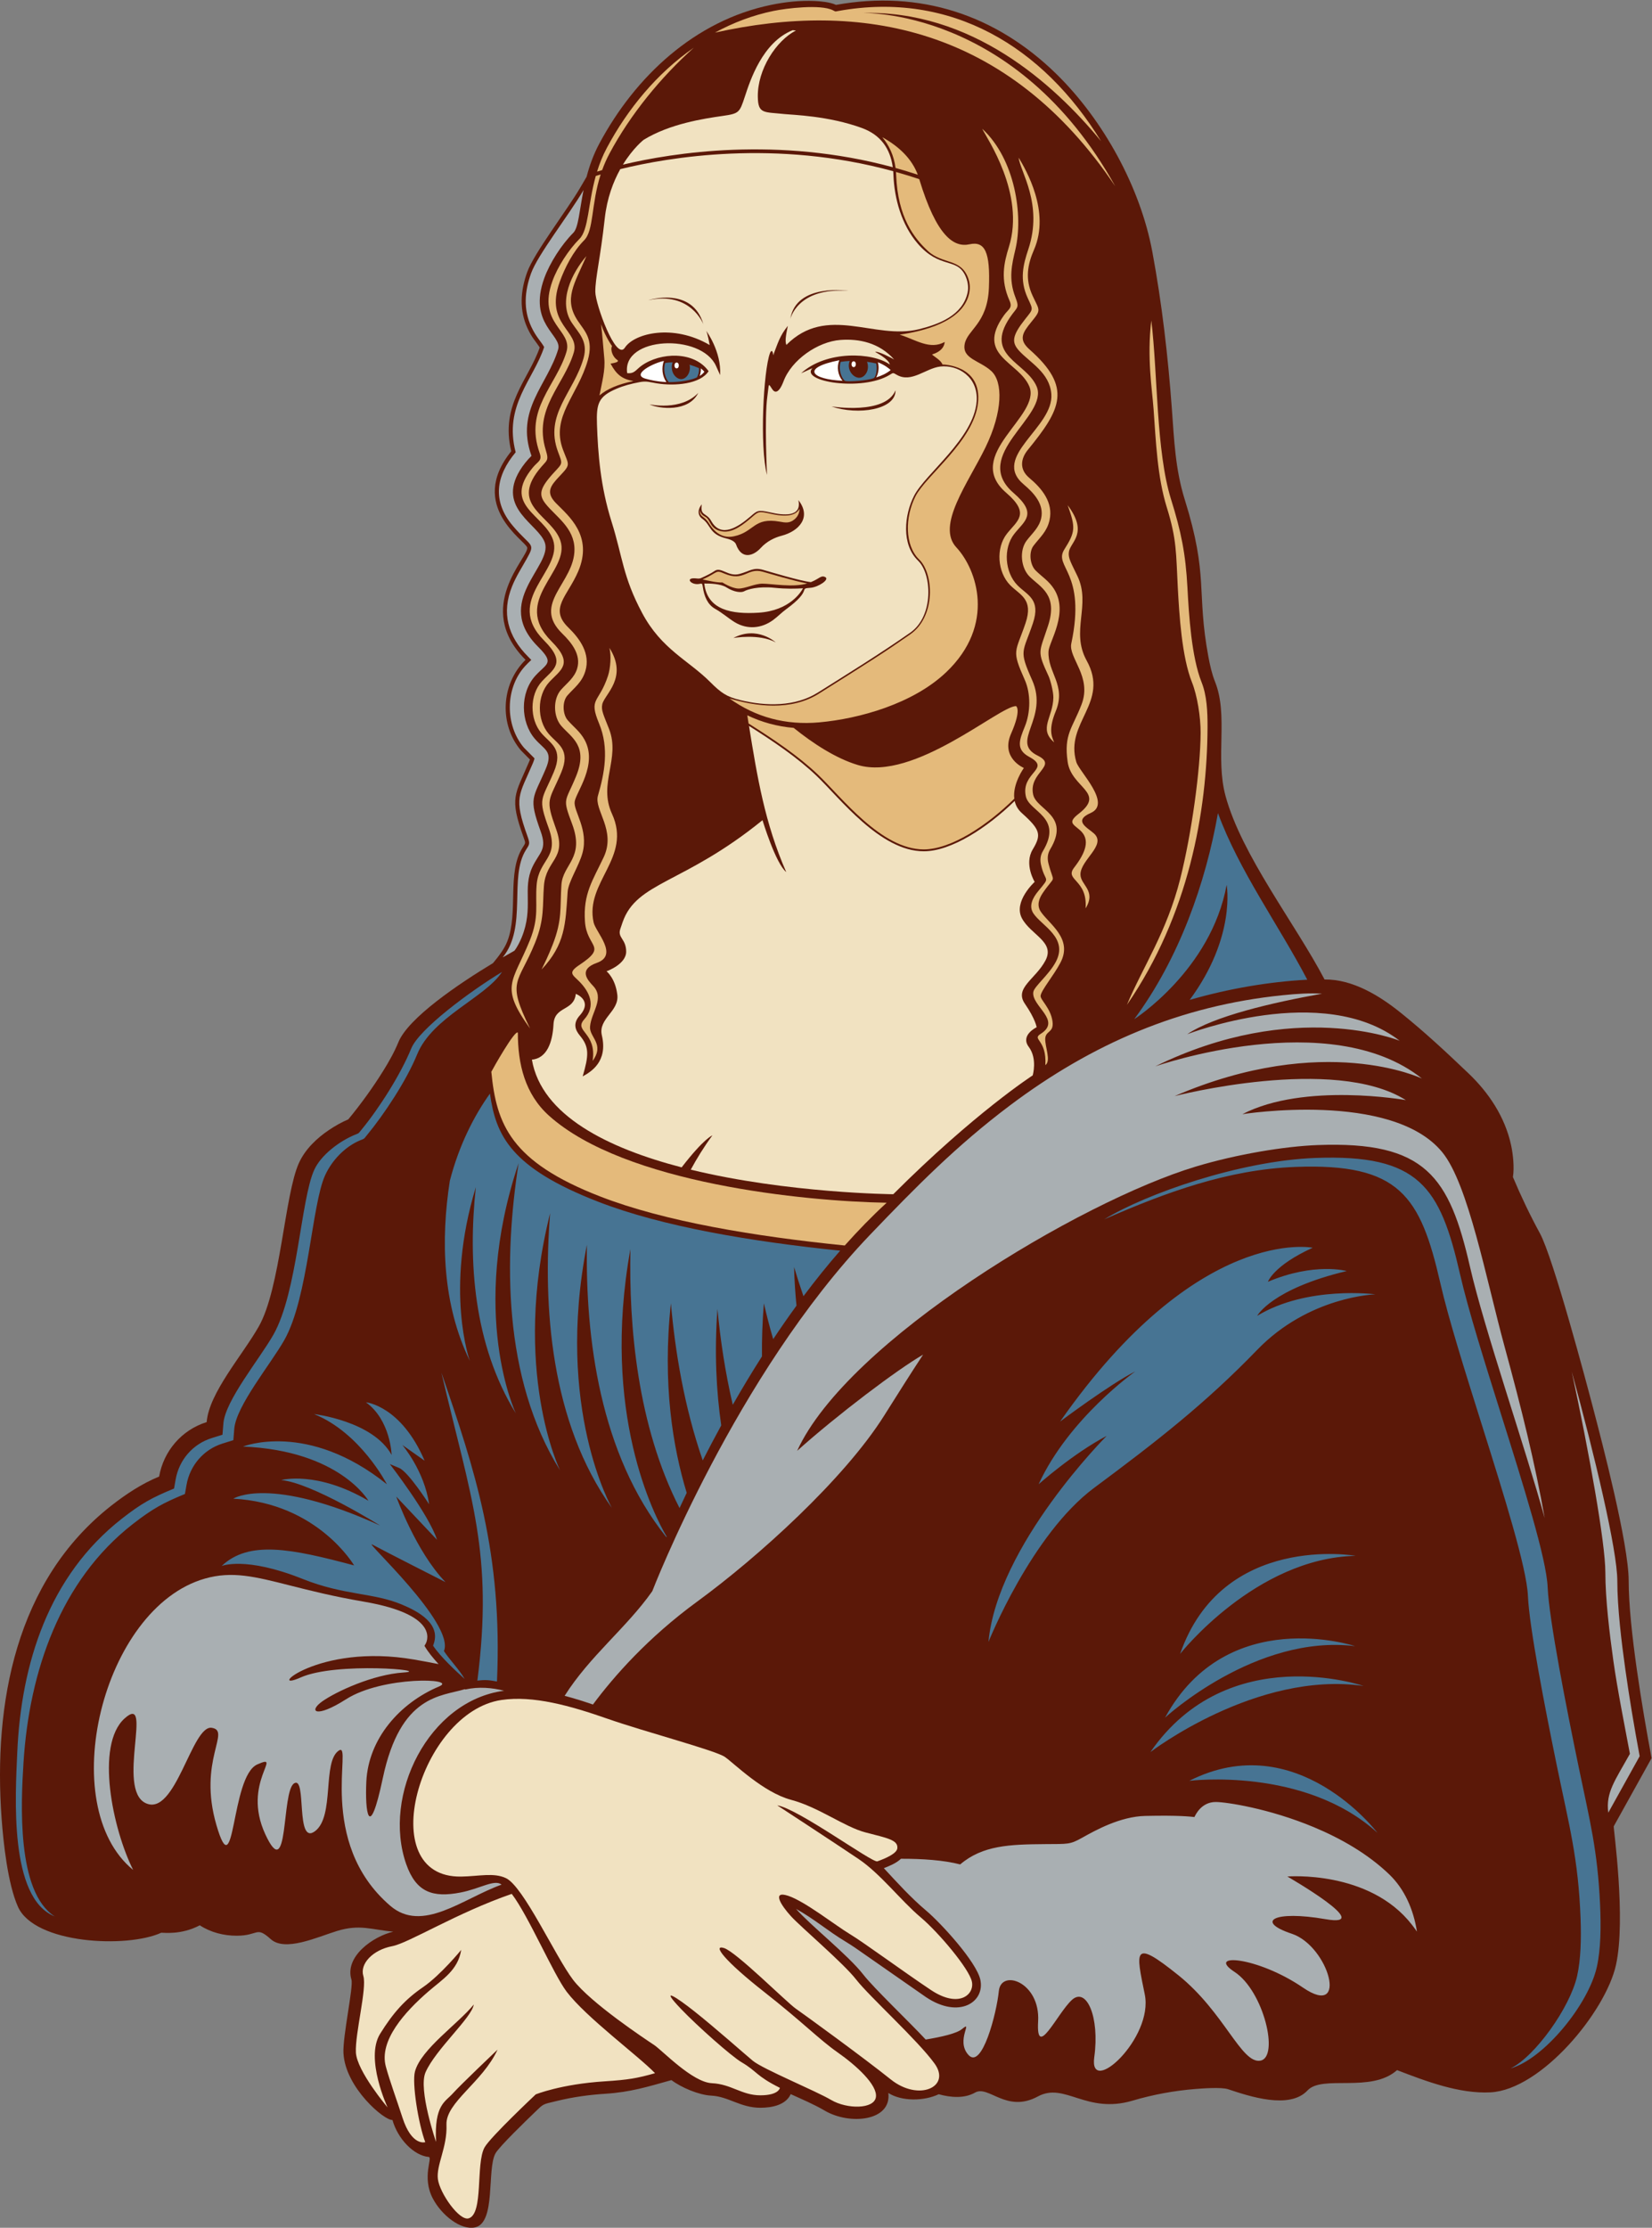 <?xml version="1.0" encoding="UTF-8" standalone="no"?>
<svg
   xmlns:dc="http://purl.org/dc/elements/1.1/"
   xmlns:cc="http://creativecommons.org/ns#"
   xmlns:rdf="http://www.w3.org/1999/02/22-rdf-syntax-ns#"
   xmlns:svg="http://www.w3.org/2000/svg"
   xmlns="http://www.w3.org/2000/svg"
   viewBox="0 0 586.093 790.213"
   height="790.213"
   width="586.093"
   xml:space="preserve"
   id="svg2"
   version="1.1"><rect x="0" y="0" width="586.093" height="790.213" fill="#808080" stroke="none"/><defs
     id="defs6" /><g
     transform="matrix(1.333,0,0,-1.333,0,790.213)"
     id="g10"><g
       transform="scale(0.1)"
       id="g12"><path
         id="path14"
         style="fill:#5b1808;fill-opacity:1;fill-rule:evenodd;stroke:none"
         d="m 2498.43,355.379 c -39.31,-18.613 -98.44,-19.356 -134.08,3.312 8.86,-75.664 -103.64,-85.578 -168.99,-47.128 -28.89,16.98 -60.4,30.156 -90.82,44.101 -13.24,-29.055 -49.9,-36.281 -80.89,-36.281 -52.94,0 -85.02,30.117 -130.55,32.285 -32.85,1.562 -79.89,21.523 -106.06,41.309 -63.33,-17.704 -109.18,-32.09 -175.5,-36.317 -43.18,-2.754 -86.51,-8.664 -128.57,-18.984 -40.59,-9.961 -34.31,-5.774 -61.5,-32.121 -18.38,-17.813 -92.82,-89.297 -102.92,-107.801 -23.12,-42.395 1.95,-184.152 -54,-196.641 -37.48,-8.371 -89.18,31.844 -112.8,77.227 -29.73,57.137 0.52,109.062 -10.73,110.125 -40.01,3.781 -82.55,48.371 -96.55,98.515 -19.99,-3.015 -125.732,85.352 -130.361,177.969 -2.214,44.395 26.95,176.817 21.266,195.293 -18.93,61.543 57.668,115.274 111.325,127.707 -57.458,5.125 -88.813,20.614 -149.903,1.805 -52.664,-16.211 -137.832,-56.004 -176.02,-21.836 -40.312,36.066 -31.148,9.27 -91.105,9.27 -34.344,0 -68.809,8.769 -97.988,27.714 C 482.055,778.691 435.891,785.508 429.172,785.145 338.535,743.477 91.949,754.871 47.754,854.316 20.73,915.117 9.043,1023.54 4.277,1089.2 -17.949,1395.53 41.656,1722.7 297.117,1922.33 c 38.68,30.23 80.692,57.92 126.414,76.72 11.864,67.7 59.727,124.04 126.524,144.88 6.238,77.89 95.265,177.79 138.758,254.53 57.789,101.99 68.625,350.95 106.789,434.92 16.726,36.8 47.683,66.28 80.89,88.42 14.988,9.99 33.383,20.58 50.449,27.67 33.043,39.91 65.571,84.96 92.759,128.69 15.09,24.25 29.83,50.21 40.62,76.67 26.2,64.34 159.48,154.76 251.72,210.35 15.39,18.5 30.2,37.61 38.18,58.04 30.01,76.86 -1.51,182.91 40.58,249.3 8.34,13.15 8.42,11.34 2.87,26.77 -38.97,108.2 -22.8,113.44 14.63,202.18 0.63,1.51 1.47,3.5 2.18,5.49 l -24.36,24.68 c -56.75,67.21 -54.28,174.77 12.56,240.65 -139.96,139.96 9.64,274.06 4.45,298.75 -3.68,17.56 -160.12,110.35 -42.48,256.21 -29.84,124.07 45.78,189.54 75.79,276.06 -12.46,19.48 -19.59,23.94 -31.91,50.09 -23.19,49.2 -19.4,100.87 -1.28,150.96 18.24,50.46 106.63,165.6 140.52,223.5 l 17.41,29.74 c 7.48,28.44 17.93,58.45 33.59,87.78 95.68,179.17 254.61,327.79 457.31,369.7 37.57,7.77 77.59,12.1 115.99,10.38 14.06,-0.63 41.6,-2.8 56.92,-10.41 223.39,40.28 425.64,-26.07 587.16,-184.44 124.12,-121.68 222.86,-300.9 254.75,-472.37 25.6,-137.59 41.78,-278.23 51.99,-417.81 6.07,-83.1 9.16,-161.17 34.24,-241.41 64.4,-206.11 30.65,-244.46 62.96,-418.38 4.11,-22.12 9.41,-45.89 17.78,-66.81 35.94,-89.86 0.04,-201.38 27.93,-303.98 42.88,-157.69 186.09,-340.35 263.5,-488.12 74.72,0.74 146,-42.98 202.27,-88.23 64.75,-52.05 120.36,-104 180.58,-161.35 54.67,-52.06 97.42,-116.61 113.56,-191.08 5.22,-24.12 9.04,-59.3 4.95,-85.11 21.13,-50.37 45.65,-101.73 71.73,-149.53 35.64,-65.36 124.25,-398.73 141.62,-465.01 23.54,-89.9 94.7,-361.29 94.7,-460.01 0,-125.45 38.02,-349.11 60.13,-467.09 l 0.86,-4.61 -100.78,-181.41 c -0.97,-5.11 33.19,-246.542 5.94,-369.14 -27.68,-124.59 -198.8,-331.652 -333.9,-338.762 -82.26,-4.324 -170.95,29.133 -248.71,59.153 -69.62,-61.895 -198.63,-11.563 -238.3,-54.063 -48.06,-51.496 -155.05,-15.539 -211.43,3.25 -17.74,5.918 -68.24,2.102 -86.66,0.637 -56.12,-4.465 -113.16,-14.902 -167.1,-30.937 -123.84,-36.829 -180.83,49.832 -252.38,11.082 -83.97,-45.489 -131.02,30.988 -167.42,10.195 -28.7,-16.395 -65.56,-12.91 -96.53,-4.336 v 0" /><path
         id="path16"
         style="fill:#a9afb2;fill-opacity:1;fill-rule:evenodd;stroke:none"
         d="m 1399.92,3666.74 c 9.39,14.81 11.27,15.77 3.91,36.21 -37.6,104.4 -22.31,107.45 14.42,194.32 1.12,2.65 3.65,8.98 4.3,12.86 l -28.19,28.48 c -50.74,60.04 -50.26,158.55 3.12,216.91 5.29,5.78 10.82,11.14 16.51,16.47 -3.15,3.43 -6.47,6.72 -8.44,8.69 -53.97,53.97 -71.37,116.67 -42.37,187.84 10.46,25.68 24.83,47.96 38.31,71.94 24.93,44.33 12.57,30.15 -36.51,88.3 -55.6,65.9 -45.27,132.97 7.48,195.83 -32.75,124.88 48,193.95 75.8,280.01 -8.58,15.25 -21.22,26.36 -33.96,53.41 -21.92,46.51 -18.05,95.25 -0.9,142.67 18.19,50.3 99.41,152.91 139.7,221.73 -11.13,-55.49 -13.53,-100.12 -27.18,-113.78 -31.01,-31.01 -62.54,-79.82 -77.31,-120.67 -44.25,-122.41 48.29,-151.35 36.96,-189.44 -28.21,-94.82 -114.88,-160.85 -70.99,-283.44 -11.74,-11.5 -23.14,-25.95 -31.01,-38.91 -61.58,-101.52 49.84,-142.85 66.57,-192.22 21.07,-62.12 -138.87,-156.06 -18.11,-276.79 44.56,-44.55 23.23,-43.95 -6.92,-76.91 -41.91,-45.82 -39.5,-123.28 -2.15,-167.46 25.42,-30.09 49.88,-32.57 29.77,-80.11 -34.02,-80.41 -46.78,-75.09 -13.67,-167.05 17.9,-49.71 -3.57,-55.08 -22.2,-94.87 -27.09,-57.85 4.06,-107.06 -28.23,-186.76 -4.41,-10.87 -11.81,-26.07 -19.56,-35.8 -9.01,-4.98 -19.53,-10.93 -31.13,-17.68 66.51,81.75 15.4,212.74 61.98,286.22 v 0" /><path
         id="path18"
         style="fill:#e4ba7b;fill-opacity:1;fill-rule:evenodd;stroke:none"
         d="m 2930.44,5552.38 c -153.77,250.93 -398.21,400.75 -699.51,346.44 -9.33,-1.68 -5.86,-2.17 -14.35,2.04 -32.94,16.35 -124.43,5.05 -157.99,-1.9 -55.05,-11.37 -107.14,-31.08 -155.7,-57.67 387.51,86.07 779.41,16.95 1065.43,-409.04 -265.61,477.7 -675.12,461.14 -675.12,461.14 291.15,9.25 510.45,-186.72 637.24,-341.01 v 0" /><path
         id="path20"
         style="fill:#477493;fill-opacity:1;fill-rule:evenodd;stroke:none"
         d="m 3479.34,3321.09 c -76.71,146.41 -182.04,290.82 -237.78,443.44 -32.2,-183.78 -102.41,-385.98 -222.86,-548.53 0,0 204.5,130.54 246,357.41 0,0 25.74,-138.05 -98.36,-306.03 104.67,30.18 211.3,48.28 313,53.71 z m -2143.21,20.69 c -84.75,-51.31 -220.47,-151.72 -241.67,-203.78 -28.21,-69.25 -86.16,-160.28 -133.132,-217 -8.75,-10.56 -4.594,-7.5 -17.269,-12.76 -40.141,-16.66 -89.528,-53.1 -107.813,-93.33 C 800.422,2736.1 791.793,2489.65 727.652,2376.46 691.465,2312.6 599.449,2201.47 594.551,2140.37 l -2.41,-30.06 -28.786,-8.98 C 513.012,2085.61 476.57,2043.11 467.5,1991.35 l -4.246,-24.23 C 404.785,1943.09 376.563,1927.76 324.605,1887.16 129.441,1734.65 56.129,1501.11 45.922,1264.32 41.047,1151.2 23.301,877.246 145.629,828.582 43.59,893.68 55.816,1131.34 62.633,1238.95 c 15.274,241.11 97.801,483.45 290.918,633.73 52.023,40.49 80.176,55.93 138.64,79.96 l 4.25,24.24 c 9.071,51.75 45.512,94.26 95.856,109.98 l 28.781,8.98 2.414,30.06 c 4.903,61.11 96.914,172.23 133.106,236.09 64.132,113.19 72.765,359.65 108.59,438.45 18.281,40.22 53.269,76.67 93.41,93.33 12.672,5.26 8.527,2.19 17.269,12.76 46.963,56.72 106.163,146.65 134.363,215.89 40.53,99.5 181.32,150.95 225.9,219.36 z M 2630.78,1558.93 c 0,0 114.43,286.08 281.31,410.04 166.87,123.97 295.61,224.1 433.88,367.13 138.26,143.04 314.67,147.81 314.67,147.81 0,0 -181.18,23.83 -314.67,-57.22 0,0 38.13,71.52 238.39,119.2 0,0 -85.82,23.84 -209.79,-28.6 0,0 14.31,42.91 119.2,90.58 0,0 -305.14,61.98 -672.27,-462.48 0,0 133.5,100.12 200.25,133.5 0,0 -176.42,-123.97 -257.47,-300.37 0,0 90.6,81.04 181.18,128.73 0,0 -290.84,-290.84 -314.68,-548.32 z M 4020.14,423.984 c 89.41,25.391 207.74,170.477 229.95,270.457 10.46,47.102 11.22,107.317 8.5,165.715 -6.78,145.454 -26.96,221.434 -56.17,362.134 -33.1,159.47 -79.71,396.3 -83.37,482.48 -3.21,75.97 -63.84,268.69 -124.09,460.29 -43.89,139.52 -87.58,278.44 -109.06,372.4 -53.13,232.37 -108.71,319.79 -385.59,309.33 -199.37,-7.55 -449.62,-94.91 -561.49,-163.42 163.13,71.46 329.12,132.77 509.05,139.57 276.88,10.48 332.45,-76.94 385.58,-309.32 21.48,-93.95 65.18,-232.88 109.06,-372.4 60.26,-191.59 120.89,-384.32 124.1,-460.29 3.43,-80.92 44.73,-294.69 77.17,-452.5 32.27,-157 57.06,-245.571 62.92,-405.617 1.99,-54.083 0.6,-108.731 -9.06,-152.208 -18.71,-84.25 -112.26,-215.05 -177.5,-246.621 z m -854.8,765.356 c 0,0 306.09,38.48 500.61,-138.2 0,0 -214.25,283.27 -500.61,138.2 z m -24.43,337.85 c 0,0 200.64,255 467.31,260.88 0,0 -355.04,62.4 -467.31,-260.88 z m -79.14,-261.37 c 0,0 282.23,216.8 567.14,176.02 0,0 -360.3,123.65 -567.14,-176.02 z m 39.07,91.7 c 0,0 241.33,222.91 505.71,190.23 0,0 -340.12,112.88 -505.71,-190.23 z m -1926.05,918.07 c 78.99,-336.81 138.93,-480.16 95.75,-819.69 22.65,2.8 30.82,1.45 52.15,-2.29 15.35,341.06 -58.71,562.22 -147.9,821.98 z m 129.24,742.5 c -41.04,-57.3 -82.12,-136.07 -106.83,-232.34 -24.27,-156.83 -20.01,-328.03 53.28,-479.03 0,0 -67.88,186.93 15.97,462.49 -21.25,-197.85 -5.95,-419.23 106.57,-602.25 0,0 -127.12,265.22 7.29,666.15 -38.9,-249.29 -43.47,-570.71 110.39,-817.79 0,0 -130.93,266.63 -26.53,684.47 -19.6,-247.39 0.67,-555.51 164.59,-784.63 0,0 -152.24,265.56 -66.62,700.74 -4.23,-247.61 34.22,-557.11 211.46,-778.36 l 0.69,1.58 c -32.24,54.79 -175.35,329.11 -96.39,765.26 -4.36,-205.4 18.47,-469.83 130.71,-689.22 6.07,13.07 12.43,26.58 19.08,40.47 -36.64,120.01 -65.24,290.21 -42.05,504.4 11.19,-128.03 35.45,-275.87 84.73,-418.08 15.33,30.05 31.76,61.21 49.24,93.16 -13.21,90.79 -18.48,194.13 -10.13,309.83 7.54,-79.82 20.22,-166.81 40.83,-254.98 24.17,42.25 50.09,85.44 77.69,128.74 -0.48,44.9 1.07,92.01 5.1,141.33 7.21,-31.71 15.44,-63.6 24.81,-95.39 19.87,29.88 40.55,59.66 62,89.13 -3.3,32.84 -5.56,67.12 -6.5,102.88 7.65,-25.65 15.98,-51.62 25.03,-77.76 31.02,41.47 63.61,82.11 97.69,121.14 -236.44,24.37 -472.85,63.79 -644.2,130.34 -232.83,90.43 -272.28,176.17 -287.9,287.72 z M 991.125,1817.96 c 28.995,-15.89 194.565,-99.87 194.565,-99.87 -78.88,81.55 -131.03,227.57 -131.03,227.57 l 108.47,-114.92 c -21.49,67.24 -125.65,201.55 -125.65,201.55 0,0 0,0 24.84,-10.43 24.84,-10.41 79.72,-96.56 79.72,-96.56 -12.28,88.54 -71.22,157.75 -71.22,157.75 l 59.34,-41.91 c -62.9,146.81 -156.18,155.44 -156.18,155.44 65.82,-47.65 68.3,-139.99 68.3,-139.99 -49.737,90.51 -206.495,108.7 -206.495,108.7 123.68,-49.65 193.925,-186.81 193.925,-186.81 -211.241,169.46 -382.94,100.36 -382.94,100.36 257.796,-10.81 333.804,-144.25 333.804,-144.25 -137.758,81.08 -232.168,55.03 -232.168,55.03 81.649,-7.25 263.204,-120.93 263.204,-120.93 -295.692,134.36 -390.571,71.42 -390.571,71.42 224.758,-11.86 321.441,-177.55 321.441,-177.55 -167.632,44.8 -280.015,67.32 -352.64,-1.62 0,0 62.648,26.74 215.551,-34.34 111.027,-44.35 187.539,-36.1 264.079,-68.14 43.19,-18.07 107.08,-51.46 83.12,-109.32 18.41,-28.59 63.23,-70.12 84.03,-88.71 -12.69,23.09 -40.78,52.03 -55.08,74.24 30.19,72.94 -217.263,298 -190.415,283.29 v 0" /><path
         id="path22"
         style="fill:#a9afb2;fill-opacity:1;fill-rule:evenodd;stroke:none"
         d="m 1334.95,913.152 c -18.6,15.254 -57.78,-11.14 -109.49,-21.062 -73.07,-14.024 -117.8,-0.059 -144.27,75.379 -64.53,183.941 59.54,435.241 260.47,461.611 -31.16,7.91 -66.98,11.4 -103.38,3.32 l -1,0.86 c -62.87,-19.52 -171.3,-13.64 -218.41,-236.64 -36.8,-174.21 -47.737,-89.15 -43.893,-9.48 5.507,114.37 88.913,209.14 193.643,253.32 51.83,21.86 -149.6,28.53 -247.647,-34.07 -81.371,-51.94 -100.785,-32.19 -63.356,-5.69 37.438,26.51 135.348,71.57 215.973,76.87 80.63,5.29 -178.535,29.15 -273.563,-13.25 -95.027,-42.42 43.196,92.76 302.363,47.7 24.09,-4.19 45.64,-8.22 64.91,-12.08 -14.95,16.25 -28.83,33.34 -37.61,48.72 l 3,5.02 c 0.13,0.21 47.81,76.22 -164.991,112.55 -80.785,13.79 -143.359,29.65 -195.707,42.92 -93.762,23.77 -154.105,39.06 -226.765,18.3 -274.082,-78.31 -399.946,-604.19 -190.832,-775.223 -54.489,108.323 -101.364,331.933 -22.926,403.013 78.441,71.1 -23.114,-188.24 56.398,-225.34 79.512,-37.11 122.598,208.5 175.606,200.55 53.007,-7.96 -37.719,-86.88 12.636,-259.15 50.356,-172.277 37.106,129.87 108.664,161.68 71.559,31.81 -42.406,-47.71 21.204,-185.53 63.609,-137.821 42.406,113.97 76.859,135.17 34.461,21.2 2.652,-166.98 55.66,-127.22 53.008,39.76 18.555,185.53 63.609,214.68 38.301,24.78 -61.792,-242.94 136.615,-413.256 85.66,-73.523 193.09,19.356 296.23,56.328 z m 1062.96,68.821 c -12.23,-11.77 -30.61,-19.192 -45.59,-25.039 35.98,-38.887 72.21,-78.899 112.78,-113.067 38.81,-32.676 133.88,-136.191 144.1,-183.937 12.66,-59.051 -56.16,-105.176 -144.44,-46.317 l -158.53,110.418 c -18.27,12.754 -37.23,26.36 -56.33,37.813 -46.14,27.687 -83.08,60.168 -131.27,86.797 37.52,-43.243 138.52,-122.813 178.67,-174.434 28.99,-37.266 124.5,-127.937 166.44,-173.32 41.81,6.886 82.14,16.144 96.08,27.558 32.88,26.887 -17.92,-29.882 17.93,-68.718 35.86,-38.84 74.7,110.546 80.67,170.3 5.97,59.746 110.54,23.899 104.57,-80.672 -5.98,-104.57 50.79,20.918 89.64,56.766 38.83,35.852 74.68,-44.812 59.75,-152.371 -14.94,-107.559 158.34,50.789 134.44,167.313 -23.9,116.515 -32.86,149.386 89.64,50.792 122.5,-98.593 167.31,-236.035 218.1,-227.07 50.79,8.965 8.96,185.242 -68.72,236.035 -77.68,50.789 59.76,41.825 182.26,-41.836 122.49,-83.652 68.71,110.547 -29.89,143.418 -98.59,32.86 -47.8,62.735 89.64,38.836 137.43,-23.906 -101.58,113.535 -101.58,113.535 0,0 218.09,17.922 331.63,-128.476 4.59,-5.918 9.03,-11.953 13.35,-18.074 -9.39,59.304 -33.11,113.132 -73.81,152.215 -57.69,55.421 -130.06,96.202 -200.53,125.582 -120.27,50.17 -234.23,67.03 -261.09,67.03 -38.53,0 -53.89,-34.12 -56.86,-40.06 -11.21,1.11 -39.57,4.97 -130.53,2.99 -67.18,-1.44 -133.57,-38.63 -168.09,-57.96 -33.05,-18.52 -37.23,-16.57 -97.83,-17.04 -95.5,-0.73 -167.18,-3.21 -226.97,-54.046 -44.39,11.453 -101.13,15.203 -157.63,15.039 v 0" /><path
         id="path24"
         style="fill:#e4ba7b;fill-opacity:1;fill-rule:evenodd;stroke:none"
         d="m 2359.86,2727.62 c -217.08,3.72 -697.15,50.86 -898.44,231.4 -64.51,57.86 -83.2,137.95 -83.16,221.03 -6.94,9.87 -66.86,-96.43 -70.58,-103.95 13.5,-140.12 51.73,-239.37 289.63,-331.78 172.35,-66.95 412.39,-106.31 651.03,-130.47 35.62,39.98 72.79,78.2 111.52,113.77 v 0" /><path
         id="path26"
         style="fill:#a9afb2;fill-opacity:1;fill-rule:evenodd;stroke:none"
         d="m 3518.59,3283.85 c -31.99,2.15 -66.06,-0.09 -105.21,-4.08 -271.41,-27.62 -506.49,-128.54 -725.92,-293.59 -140.64,-105.79 -248.65,-215.14 -371.77,-343.76 -357.7,-373.67 -579,-946.79 -579.69,-948.56 -68.88,-97.78 -165.86,-171.84 -233.27,-278.33 25.53,-6.68 50.77,-14.75 75.39,-23.11 55.1,74.17 145.65,177.57 277.68,274.06 162,118.37 390.79,325.45 497.35,494.66 35.5,56.38 70.33,111.68 103.66,162.32 -69.78,-40.31 -229.31,-161.13 -335.21,-255.96 134,293.3 752.75,663.73 1061.61,756.57 108.59,32.64 235.62,53.71 323.61,57.03 287.76,10.88 350.71,-84.14 405.73,-324.78 37.65,-164.63 147.86,-483.18 198.58,-667.71 -25.72,146.34 -61.08,289.09 -106.56,455.6 -49.49,181.2 -96.61,432.46 -165.59,517.35 -134.09,165.04 -532.39,101.7 -532.39,101.7 165.25,85.63 435.04,37.45 435.04,37.45 -190.76,120.39 -615.48,10.65 -615.48,10.65 398.86,171.91 658.43,46.69 658.43,46.69 -245.3,195.56 -710.01,32.39 -710.01,32.39 371.36,182.24 650.68,68.19 650.68,68.19 -205.11,158.25 -565.37,17.44 -565.37,17.44 71.05,47.95 225.73,84.07 358.71,107.78 z m 761.88,-2179.27 83.51,150.3 c -14.32,76.76 -27.32,153.98 -38.2,231.29 -9.98,70.91 -21.32,164.06 -21.32,235.24 0,82.25 -61.24,337.63 -121.28,556.78 46.61,-216.46 89.44,-456.25 89.44,-534.04 0,-71.17 11.34,-164.33 21.32,-235.22 10.87,-77.33 29.72,-170.92 44.04,-247.7 -39.23,-70.6 -64.77,-102.88 -57.51,-156.65 v 0" /><path
         id="path28"
         style="fill:#e4ba7b;fill-opacity:1;fill-rule:evenodd;stroke:none"
         d="m 1941.27,4069.64 c 69.68,-50.04 149.68,-71.82 239.15,-63.75 106.24,9.58 249.38,49.25 337.79,133.36 133.14,126.68 81.44,274.03 27.14,332.2 -54.29,58.17 31.03,170.62 77.56,266.27 46.53,95.66 46.53,174.51 15.52,202.94 -31.03,28.44 -77.56,32.32 -71.09,71.1 6.45,38.77 60.75,54.28 64.62,149.94 3.88,95.64 -10.34,125.38 -51.71,116.33 -41.14,-9 -87.39,20.39 -133.68,173.33 -20.73,6.97 -41.37,13.29 -61.91,19.05 0.18,-2.48 0.32,-4.99 0.42,-7.54 4.17,-113.65 48.33,-168.89 84.32,-202.4 39.49,-36.77 89.08,-18.93 107.98,-74.21 4.31,-12.63 5.1,-27.12 1.14,-42.55 -18.44,-71.99 -120.73,-97.04 -184.05,-106.11 43.79,-13.93 80.57,-41.21 119.85,-19.44 -1.06,-13.12 -9.8,-25.91 -33.73,-33.34 4.83,-5.14 25.11,-16.22 27.55,-26.64 0,0 106.06,-0.38 94.72,-102.93 -11.08,-100.33 -137.67,-191.91 -166.11,-247.49 -28.44,-55.58 -29.07,-131.05 9.71,-168.53 38.77,-37.49 44.6,-151.33 -23.9,-199.16 -68.51,-47.82 -107.29,-72.39 -243.01,-157.69 -74.83,-47.05 -168.91,-33.95 -238.28,-12.74 z m 501.44,1393.47 c -16.39,44 -51.87,76.23 -94.38,99.77 17.76,-21.42 30.78,-48.23 35.22,-81.79 19.61,-5.44 39.35,-11.44 59.16,-17.98 z m -330.4,-1471.92 c 51.95,-41.7 112.49,-81.35 171.02,-98.81 148.97,-44.42 376.35,156.82 420.78,156.82 0,0 15.68,-7.84 -13.07,-73.18 -28.74,-65.34 33.98,-91.47 33.98,-91.47 0,0 -30.4,-41.99 -25.47,-81.79 -72.53,-71.53 -168.59,-134.94 -241.03,-134.94 -113.6,0 -219.23,139.68 -281.84,199.31 -52.42,49.91 -117.74,93.6 -184.28,135.73 l -3.51,21.77 c 38.48,-18.49 79.66,-29.75 123.42,-33.44 z m -512.69,1074.1 c 3.76,-28.21 5.47,-57.54 8.61,-89.74 3.18,-32.58 -5.87,-63.22 -12.7,-99.71 20.47,17.33 48.31,29.34 90.25,38.24 -30.35,5.12 -45.55,17.76 -60.78,46.51 0,0 27.59,3.36 17.5,9.9 -10.08,6.54 -18.98,24.39 -13.64,36.86 0,0 -16.38,21.87 -29.24,57.94 z m 263.72,-495.08 c -2.38,-18.62 10.68,-13.71 23.45,-34.43 19.18,-31.09 41.84,-39.9 66.43,-34.8 54.79,11.38 52.15,51.43 121.91,39 14.15,-2.53 25.89,-5.01 39.1,5.83 10.61,8.72 13.54,19.4 13.66,28.26 -13.34,-24.67 -53.16,-18.46 -76.5,-13.15 -32.62,7.41 -32.85,5.84 -49.87,-8.76 -20.08,-17.23 -50.41,-43.23 -79.61,-38.13 -32.63,5.72 -30.02,29.12 -42.98,37.66 -6.84,4.5 -13.8,6.59 -15.59,18.52 v 0" /><path
         id="path30"
         style="fill:#477493;fill-opacity:1;fill-rule:nonzero;stroke:none"
         d="m 2307.57,4965.34 c 3.89,-10.09 3.2,-22.39 -2.59,-31.16 v 0.01 c -19.49,-29.52 -56.04,4.74 -43.43,33.41 -8.98,-0.41 -17,-1.32 -24.03,-2.48 -7.61,-23.45 5.26,-47.68 11.68,-50.45 6.57,-2.84 59.94,0.38 75.88,7.21 6.27,2.68 10.43,23.07 6.93,39.1 -8.54,1.87 -16.71,3.31 -24.44,4.36 z m -472.26,-7.79 c 5.98,-24.95 -17.48,-51.86 -38.22,-30.71 -8.98,9.14 -11.62,24.85 -6.91,36.98 -7.2,-0.06 -13.82,-0.65 -19.8,-1.53 -5.06,-17.26 -1.81,-37.35 9.6,-51.11 9.4,-0.03 48.5,0.62 74.88,12.64 5.32,10.01 5.96,18.74 5.41,24.68 -8.64,3.81 -16.97,6.78 -24.96,9.05 v 0" /><path
         id="path32"
         style="fill:#ffffff;fill-opacity:1;fill-rule:nonzero;stroke:none"
         d="m 2370.53,4943.38 c -4.19,3.92 -15.42,13.32 -34.11,20.76 3.75,-13.36 2.14,-28.12 -4.35,-40.29 13.94,4.26 27.32,10.4 38.46,19.53 z m -98.48,23.28 c 7.68,0 7.68,-15.48 0,-15.48 -7.69,0 -7.69,15.48 0,15.48 z m -471.17,-3.33 c 7.68,0 7.68,-15.48 0,-15.48 -7.68,0 -7.68,15.48 0,15.48 z m 432.9,6.17 c -7.24,-18.14 -3.8,-39.59 8.51,-54.6 -81.66,3.49 -113.02,33.86 -8.51,54.6 z m -515.19,-49.25 c 12.91,-3.55 29.18,-7.53 54.96,-8.86 -11.15,15.93 -13.48,37.99 -6.65,56.29 -28.54,-5.72 -88.45,-36.38 -48.31,-47.43 z m 156.07,18.64 c -1.11,1.32 -4.22,4.84 -9.41,9.09 0.38,-5.37 -0.14,-12.43 -3.2,-20.38 5.16,3.13 9.51,6.85 12.61,11.29 v 0" /><path
         id="path34"
         style="fill:#f1e2c1;fill-opacity:1;fill-rule:evenodd;stroke:none"
         d="m 2137.15,4362.61 c -19.31,-1.16 -44.81,-1.94 -76,1.34 -43.34,4.53 -72.44,-4.55 -80.2,-9.09 -7.77,-4.54 -27.24,-2.8 -47.86,10.39 -14.58,9.31 -43.12,10.32 -58.6,10.1 7.85,-71.17 73.98,-82.09 144.46,-77.64 83.37,5.25 113.65,56.25 118.2,64.9 v 0" /><path
         id="path36"
         style="fill:#e4ba7b;fill-opacity:1;fill-rule:evenodd;stroke:none"
         d="m 1869.77,4386.1 c 17.57,-3.56 38.77,-8.78 52.97,-7.89 0,0 23.93,-15.57 42.04,-16.21 18.11,-0.65 43.33,12.97 64.67,12.97 23.58,0 82.23,-10.8 118.97,0.58 -34.8,6.29 -101.89,26.55 -118.99,31.38 -40.57,11.47 -48.93,-28.01 -101.89,-5.01 -23.92,10.39 -15.24,3.34 -57.77,-15.82 v 0" /><path
         id="path38"
         style="fill:#f1e2c1;fill-opacity:1;fill-rule:evenodd;stroke:none"
         d="m 1334.71,1404.48 c 84.33,12.4 182.95,-15.2 282.17,-49.93 99.21,-34.72 287.71,-84.33 312.51,-101.69 24.81,-17.36 101.7,-94.25 176.11,-114.09 74.41,-19.84 141.38,-71.93 198.42,-86.82 57.05,-14.88 86.81,-19.84 84.33,-42.16 -1.55,-13.95 -31.2,-26.938 -53.21,-34.712 -13.22,-4.66 -210.9,140.272 -266.48,149.052 0,0 144.9,-94.59 216.12,-142.528 59.1,-39.778 112.66,-110.801 165.57,-155.352 47.13,-39.687 128.99,-136.418 136.42,-171.145 7.44,-34.726 -34.72,-71.933 -109.13,-22.324 -74.4,49.61 -178.58,126.496 -215.79,148.821 -37.2,22.324 -119.05,86.816 -163.69,101.687 -44.65,14.883 -19.85,-24.793 7.44,-54.559 27.28,-29.765 138.89,-124.015 173.61,-168.664 34.73,-44.648 163.7,-161.218 208.35,-223.23 44.65,-62.004 -42.17,-101.691 -116.57,-42.168 -74.41,59.531 -228.19,171.141 -252.99,188.504 -24.8,17.363 -158.74,151.301 -190.99,161.223 -32.24,9.921 2.48,-34.727 106.66,-116.575 104.18,-81.843 146.34,-126.492 195.94,-161.218 49.6,-34.727 106.65,-86.809 101.69,-119.055 -4.96,-32.246 -76.88,-32.246 -119.05,-7.442 -42.17,24.805 -181.06,81.848 -208.35,104.172 -19.6,16.043 -99.44,87.188 -156.61,132.383 -44.55,35.223 -95.43,69.238 -34.62,5.613 43.63,-45.644 133.86,-125.722 161.2,-141.804 42.16,-24.797 37.48,-35.879 101.96,-68.117 0,0 -2.48,-19.844 -52.08,-19.844 -49.61,0 -76.89,29.765 -128.98,32.246 -52.09,2.48 -131.46,86.809 -153.78,101.691 -22.32,14.883 -168.66,111.61 -215.79,173.621 -47.12,62.004 -131.45,248.028 -178.58,270.352 -32.4,15.352 -71.83,4.895 -119.1,4.133 -236.701,-3.84 -110.01,437.979 107.29,469.929 z m 378.22,4151.46 c 0,0 -27.91,-21.76 -55.05,-65.96 133.18,31.68 412.2,76.02 718.25,-6.89 -6.87,49.96 -32.61,86.03 -81.52,104.09 -89.13,32.89 -186.56,35.21 -205.54,37.26 -56.16,6.08 -71.53,-0.46 -72.15,46.34 -0.98,72.13 48.47,148.95 101.47,176.14 l -8.71,0.83 c -80.68,-32.43 -113.24,-134.15 -127.26,-176.77 -14.15,-43.02 -15.33,-45.13 -59.87,-51.49 -50.23,-7.18 -139.94,-20.82 -209.62,-63.55 z m -62.05,-77.91 c -18.44,-33.1 -35.34,-76.85 -41.36,-131.5 -11.88,-107.87 -25.27,-157.39 -25.09,-194.99 0.15,-32.66 55.08,-184.96 78.54,-148.79 25.23,38.92 128.89,64.19 225.84,7.18 -1.29,7.4 -5.24,28.53 -8.99,37.6 0,0 40.62,-55.02 36.75,-117.49 l -10.87,24.24 c -39.41,87.56 -250.86,78.77 -236.47,-19.07 19.56,-2.1 22.68,8.6 38.16,19.72 50.31,36.16 139.83,39.5 178.57,-14.58 -22.16,-34.45 -89.61,-40.18 -138,-32.32 -18.47,3.01 -27.01,6.76 -45.63,3.2 -23.48,-4.49 -42.58,-9.49 -61.95,-17.8 -48.13,-20.66 -53.4,-39.78 -51.54,-94.95 2.58,-76.27 9.05,-164.16 38.78,-258.53 29.72,-94.36 29.72,-146.06 81.43,-243.01 51.7,-96.94 122.8,-125.38 180.97,-183.54 28.28,-28.29 43.31,-39.42 80.78,-48.43 67.91,-16.37 145.32,-17.81 205.86,20.24 81.8,51.42 166.71,104.05 245.96,159.37 63.11,44.06 57.99,155.62 20.89,191.47 -45.03,43.54 -36.75,121.9 -10.55,173.11 29.93,58.51 159.62,153.05 166.4,251.26 4.52,65.4 -50.68,97.54 -96.67,92.33 -38.75,-4.4 -76.49,-44.48 -115.58,-22.27 -10.74,6.11 -9.21,6.29 -19.34,0.06 -72.46,-44.56 -239.33,-18.08 -205.58,17.92 -20.84,-9.7 -29.95,-13.53 -30.02,-13.58 67.52,61.35 190.62,55.95 236.09,23.15 -2.29,14.63 -39.01,33.38 -39.08,33.42 7.15,3.46 43.03,-15.66 50.57,-19.91 -39.83,44.81 -93.51,55.58 -142.89,51.96 -60.1,-4.4 -130.58,-53.01 -151.79,-110.88 -12.53,-32.3 -23.16,-30.11 -29.53,-20.5 -11.68,17.59 -8.27,17.15 -13.32,-19.37 -8.04,-58.2 -0.84,-208.45 -0.84,-208.45 -19.94,76 -9.52,277.4 7.92,324.18 3.26,8.75 7.97,7.47 8.51,-5.78 12.38,31.89 17.49,51.94 39.02,78.23 -5.27,-25.19 -7.93,-40.43 -3.96,-50.68 108.68,108.89 234.39,12.43 352.7,41.75 54.05,13.39 116.44,36.97 129.68,97.49 3.46,15.88 -0.11,32.31 -6.12,45.17 -22.94,48.99 -67.81,16.7 -126.79,85.41 -42.57,49.58 -62.13,118.86 -64.46,182.54 -0.13,3.35 -0.32,6.64 -0.58,9.88 -312.87,85.79 -597.83,37.16 -726.42,5.54 z m 452.62,-398.79 c 0,0 18.39,85.08 155.07,74.94 0,0 -140.14,21.36 -155.07,-74.94 z m -231.4,-14.14 c 0,0 -33.76,88.82 -146.62,64.14 0,0 117.34,37.88 146.62,-64.14 z m 340.94,-218.55 c 0.41,-0.05 143.44,-23.26 170.39,42.91 0.95,-51.91 -100.03,-67.12 -170.39,-42.91 z m -261.2,-616.18 c 0,0 68.84,12.31 112.71,-11.67 0,0 -49.35,45.38 -112.71,11.67 z m 7.11,249.06 c 15.32,-42.97 47.69,-29.46 65.79,-9.44 16.51,18.24 38.09,27.99 55.64,32.54 45.82,11.87 80.52,49.26 44.5,94.74 10.3,-47.06 -42.28,-40.08 -74.13,-32.85 -34.09,7.75 -35.34,4.86 -53.82,-10.99 -30.92,-26.52 -77.75,-58.96 -103.8,-11.97 -13.2,23.81 -30.13,12.35 -25.33,44.56 -9.57,-10.93 -13.08,-28.16 1.24,-38.22 24.16,-16.96 17.42,-41.41 64.77,-52.73 13.44,-3.21 22.69,-8.78 25.14,-15.64 z m -101.18,-105.58 c -19.3,-1.5 -33.48,16.29 -8.77,15.39 7.46,-0.28 10.88,-2.1 17.8,0.99 11.01,4.93 26.13,12.19 35.09,18.54 17.11,12.16 36.25,-16.15 66.11,-8.05 28.09,7.63 36.68,18.39 62.78,11.02 18.34,-5.18 98.2,-29.43 127.35,-32.72 23.49,9.46 26.89,19.11 38.19,13.45 12.93,-6.47 -19.4,-27.22 -39.46,-28.52 -33.16,-2.15 7.75,-4.22 -65.07,-57.43 -11,-8.04 -21.38,-18.81 -33.83,-28.07 -30.83,-22.91 -69.04,-26.22 -102.25,-6.14 -16.51,9.99 -31.56,23.87 -52.35,35.65 -20.55,11.64 -29.27,33.76 -32.82,58.18 -1.79,12.38 -2.59,8.48 -12.77,7.71 z m -129.25,478.24 c 0.25,-0.05 83.82,-18.44 129.93,30.51 -25.55,-52.02 -104.29,-42.66 -129.93,-30.51 z M 2700.56,3796.8 c 2.53,-11.58 8.39,-22.78 19.23,-32.47 49.65,-44.44 52.27,-57.5 28.75,-96.7 -23.52,-39.21 5.23,-86.25 5.23,-86.25 0,0 -57.5,-52.28 -33.98,-96.7 23.52,-44.43 88.86,-62.73 62.72,-112.39 -26.13,-49.65 -83.63,-73.18 -54.88,-115 28.75,-41.81 31.37,-62.72 31.37,-62.72 0,0 -44.44,-20.91 -20.91,-52.27 23.51,-31.36 10.45,-75.8 10.45,-75.8 0,0 -155.16,-100.21 -371.13,-316.24 0,0 -280.42,2.47 -538.93,65.37 15.79,29.29 34.77,60.17 57.49,91.19 0,0 -21.86,-7.4 -81.77,-85.08 -195.63,50.85 -373.03,137.82 -398.56,286.58 39.16,3.73 54.88,44.43 57.5,94.09 2.61,49.66 54.18,33.98 59.41,81.02 0,0 46.42,-17.38 10.46,-57.49 -18.74,-20.91 -12.29,-38.56 0.6,-53.91 25.33,-30.16 23.39,-52.78 7.17,-108.23 21.41,11.83 67.67,38.73 51.06,109.22 -10.47,44.43 46.4,63.37 41.17,107.8 -5.22,44.43 -28.74,62.72 -28.74,62.72 0,0 52.27,18.3 52.27,52.27 0,33.98 -23.53,36.59 -15.68,60.12 1.96,5.87 4.08,12.09 6.16,18.08 37.54,108.22 162.5,101.17 372.36,271.56 0,0 34.68,-114.8 63.16,-138.06 -56.93,129.8 -77.24,253.3 -99.1,388.94 65.37,-41.44 129.33,-84.52 180.54,-133.59 62.06,-59.48 168.82,-200.04 284.54,-200.04 73.02,0 168.92,62.51 242.04,133.98 z M 1743.38,411.375 c -47.23,-13.465 -71.13,-17.656 -133.95,-21.66 -116.57,-7.442 -183.54,-34.727 -183.54,-34.727 0,0 -121.53,-114.101 -136.42,-141.375 -23.7,-43.468 -1.98,-176.457 -42.16,-188.507 -24.81,-7.441 -76.89,66.965 -81.85,104.171 -4.96,37.207 25.3,85.371 22.82,144.891 -2.48,59.531 96.23,113.066 135.92,199.875 0,0 -99.22,-94.25 -119.06,-116.574 -19.84,-22.324 -49.6,-29.766 -44.64,-128.973 0,0 -47.96,139.629 -27.94,185.293 26.81,61.141 123.41,145.547 128.37,180.274 -41.49,-51.243 -140.32,-118.313 -156.51,-178.204 -8.31,-30.761 8.99,-138.742 27.4,-188.058 0,0 -35.81,-11.707 -60.61,65.176 -14.73,45.656 -33.83,97.433 -44.32,136.113 -18.76,69.191 51.2,145.957 113.01,199.531 37.65,32.649 78.97,56.34 87.56,110.813 0,0 -54.56,-66.965 -101.69,-99.211 -47.12,-32.246 -79,-67.469 -114.09,-124.012 -40.942,-65.977 19.84,-195.949 19.84,-195.949 0,0 -81.848,96.73 -84.329,146.34 -2.48,49.609 29.762,171.14 19.84,203.386 -9.918,32.246 24.805,69.446 76.889,79.367 43.85,8.348 172.08,88.77 318.08,139.161 43.73,-56.828 111.03,-214.121 146.19,-260.403 52.21,-68.691 190.92,-170.691 235.19,-216.738 v 0" /><path
         id="path40"
         style="fill:#e4ba7b;fill-opacity:1;fill-rule:evenodd;stroke:none"
         d="m 2746.93,4118.58 c -36.07,80.88 -24.83,71.32 2.07,150.83 21.84,64.55 -14.95,74.67 -40.97,101.2 -33.73,34.4 -38.69,98.54 -8.58,136.79 27.36,34.74 63.19,52.87 -1.83,108.92 -116.97,100.81 94.9,204.25 61.4,283.31 -27.43,64.71 -140.21,81.1 -71.22,183.46 19.34,28.68 26.32,23.99 14.65,54.03 -19.01,48.86 -9.2,88.18 0.1,127.5 21.02,88.82 -0.12,239.31 -88.38,320.83 12.28,-25.55 115.11,-173.09 71.1,-314.23 -13.45,-43.13 -23.26,-87.19 1.5,-142.91 8.93,-20.14 -2.45,-22.14 -14.82,-39.44 -76.59,-107.15 39.63,-122.98 67.51,-188.78 33.49,-79.05 -178.35,-182.5 -61.4,-283.31 65.03,-56.05 29.19,-74.18 1.84,-108.92 -30.11,-38.25 -25.15,-102.39 8.58,-136.79 26.01,-26.53 62.81,-36.66 40.97,-101.19 -26.9,-79.52 -38.14,-69.96 -2.07,-150.84 16.5,-36.98 15.39,-87.01 0.25,-124.18 -14.66,-35.97 -24.69,-61.21 11.71,-80.84 60.21,-32.45 -23.06,-41.04 -9.07,-105.1 9.08,-41.6 100.05,-54.56 45.23,-145.95 -6.91,-11.52 -7.55,-23.67 -4.93,-35.59 11.18,-50.55 27.46,-28.38 -7.61,-70.95 -14.94,-18.13 -25.43,-39.59 -12.46,-59.04 22.19,-33.25 93.42,-64.39 59.61,-128.63 -18.49,-35.12 -57.95,-65.55 -60.01,-80.74 -5.06,-37.3 76.36,-75.2 19.74,-111 -24.79,-15.66 16.64,-14.19 12.36,-83.28 15.85,11.61 -1.18,48.75 -0.31,70.36 0.9,21.81 23.2,15.17 19.42,45.39 -4.51,36.15 -33.2,58.31 -31.76,69 2.05,15.18 34.34,52.82 52.81,87.94 33.8,64.23 -30.22,102.57 -52.4,135.82 -11.03,16.54 -5.1,34.53 6.09,50.69 35.04,50.55 29.4,19.74 14.59,76.76 -3.3,12.73 -3.09,25.79 4.31,38.13 54.84,91.39 -36.15,104.36 -45.23,145.96 -12.97,59.43 67.4,76.24 12.04,103.57 -75.23,37.14 31.33,97.73 -14.83,201.22 z m 317.27,956.77 c -11.91,-99.51 2.05,-181.37 6.07,-236.59 6.15,-84.28 9.8,-179.57 35.23,-261.01 26.91,-86.15 24.43,-123.37 29.18,-212.54 3.91,-73.5 10.77,-185.31 37.76,-252.74 13.88,-34.67 23.24,-91.86 23,-134.91 -0.54,-97.19 -23.74,-266.86 -54.33,-388.19 -35.81,-142.05 -100.07,-235.17 -141.8,-335.15 164.72,239.66 213.32,514.46 214.56,737.73 0.24,43.06 -1.93,85.85 -15.8,120.52 -26.98,67.43 -33.83,179.23 -37.76,252.74 -4.75,89.17 -16.66,147.97 -43.58,234.15 -40,128.02 -35.18,333.32 -52.53,475.99 z M 1410.62,3191.48 c -63.81,129.65 -31.62,116.65 13.46,227.9 25.69,63.37 19.44,98.94 23.59,151.64 5.51,69.68 61.12,71.1 32.53,150.52 -30,83.31 -19.5,72.95 13.21,150.26 26.55,62.75 -9.4,75.56 -33.39,103.95 -31.09,36.8 -31.31,101.13 1.55,137.04 29.84,32.63 66.93,48.05 6.21,108.76 -109.21,109.19 51.23,186.56 23.65,267.89 -22.57,66.56 -133.85,91.23 -57.46,188.22 21.41,27.19 28.02,21.99 18.6,52.81 -33.89,110.62 48.54,172.21 74.55,259.58 17.36,58.32 -78.86,73.43 -37.37,188.17 13.79,38.15 36.07,81.58 64.76,110.26 26.46,26.47 18.35,95.28 44.15,175.38 -5.41,-1.63 -9.74,-2.98 -12.98,-4.03 -21.13,-75.68 -18.93,-142.95 -43.47,-167.49 -28.67,-28.68 -58.14,-74.07 -71.93,-112.22 -41.49,-114.74 54.74,-129.85 37.37,-188.17 -26.77,-89.92 -113.18,-152.49 -71.38,-269.11 7.43,-20.75 -4.06,-21.89 -17.68,-38.24 -84.3,-101.2 30.42,-125.56 53.38,-193.25 27.57,-81.33 -132.86,-158.71 -23.65,-267.89 60.71,-60.71 23.63,-76.15 -6.21,-108.76 -32.86,-35.92 -32.65,-100.26 -1.55,-137.04 23.99,-28.39 59.93,-41.21 33.39,-103.96 -32.71,-77.31 -43.21,-66.94 -13.22,-150.26 28.59,-79.42 -27.02,-80.83 -32.52,-150.52 -4.16,-52.71 7.45,-84.2 -18.23,-147.58 -45.25,-111.63 -81.25,-120.86 0.64,-233.86 z m 192,2283.98 c 5.21,14.45 11.59,29.23 19.55,44.13 55.54,104.02 136.88,203.2 224.24,281.43 -97.41,-67.52 -175.71,-162.35 -231.32,-266.49 -11.26,-21.08 -19.59,-42.35 -26.01,-63.14 3.76,1.17 8.3,2.54 13.54,4.07 z m -47.82,-2260.1 c -28.67,-31.99 34.06,-33.73 22.47,-110.29 33.01,45.38 -9.31,62.57 -6.89,91.32 3.25,38.55 39.69,75.07 8.03,108.36 -15.66,16.47 -39.16,43.71 10.28,61.25 58.5,20.77 -3.06,81.45 -8.8,107.5 -23.76,107.95 102.72,171.83 48.89,289.06 -37.35,81.33 23.16,146.48 -7.81,225.86 -14.41,36.95 -21.61,49.79 -17.96,65.84 6.1,26.74 69.35,70.59 18.88,149.89 5.51,-19.95 2.74,-54.77 -3.66,-74.27 -24.25,-73.97 -52.48,-58.09 -23.83,-126.91 27.58,-66.25 14.25,-133.2 -2.96,-192.21 -10.96,-37.57 49.01,-92.08 15.21,-163.84 -29.05,-61.65 -54.92,-96.94 -49.77,-171.12 4.87,-70.25 62.12,-64.3 -14.95,-115.51 -31.58,-20.97 -17.79,-26.02 -0.15,-43.88 27.15,-27.48 45.49,-64.83 13.02,-101.05 z m -113.51,132.85 c 7.73,15.68 17.92,36.01 29.57,65.9 26.15,67.09 19.28,97.37 23.36,159.52 3.61,55.14 62.71,70.64 28.4,162.1 -26.74,71.26 -18.37,55.66 10.8,127.27 32.75,80.38 -12.92,102.82 -39.59,133.54 -21.47,24.72 -22.53,71.55 -0.53,96.26 16.05,18.03 35.39,31.72 42.76,56.13 11.13,36.86 -14.83,69.12 -39.52,93.15 -82.7,80.51 33.06,135 32.44,224.55 -0.39,57.2 -50.23,87.28 -76.69,120.6 -19.36,24.39 -16.33,41.66 22.29,83.64 23.62,25.66 22.96,21.84 10.59,55 -37.17,99.6 42.12,157.87 67.94,249.01 12.89,45.51 -13.13,66.59 -31.52,94.76 -36.68,56.21 0.04,131.79 39.21,177.02 -32.23,-73.87 -61.23,-114.43 -23.33,-171.76 18.9,-28.58 42.92,-49.04 26.93,-105.54 -26.52,-93.62 -98.83,-149.96 -66.1,-237.67 15.73,-42.17 21.62,-38.49 -8.56,-70.27 -25.08,-26.43 -38,-43.51 -9.92,-72.3 32.75,-33.57 99.88,-86.34 58.97,-181.74 -28.28,-65.95 -78.26,-98.37 -26.32,-148.93 31.32,-30.49 59.39,-69.95 45.45,-116.12 -9.06,-30 -28.2,-42.96 -47.56,-64.71 -14.34,-16.11 -13.22,-50.06 0.71,-66.11 15.86,-18.25 32.66,-29.81 44.88,-52.17 36.05,-65.94 -23.35,-140.01 -26.52,-164.82 -3.18,-24.93 37.55,-74.29 20.89,-136.14 -9.37,-34.79 -37.78,-76.47 -39.59,-104 -5.53,-84.63 -6.44,-139.61 -69.44,-206.17 z m 1417.42,271.09 c -26.23,-34.03 36.46,-31.13 30.56,-108.34 29.56,47.7 -13.91,61.72 -13.63,90.58 0.41,38.68 70.05,77.79 36.02,108.64 -16.84,15.29 -56.66,33.54 -8.67,54.66 56.78,25 -30.68,109.79 -38.32,135.36 -31.67,105.88 89.74,157.35 27.4,270.27 -43.25,78.35 12.29,147.78 -24.46,224.67 -17.1,35.78 -25.23,48.05 -22.77,64.33 4.1,27.13 52.98,48.93 -3.21,124.28 21.14,-59.15 20.82,-70.72 -8.9,-117.67 -29.78,-47.07 59.23,-59.15 18.54,-250.3 -8.14,-38.28 55.68,-88.21 27.28,-162.26 -24.42,-63.64 -47.6,-79.14 -37.01,-152.73 10.04,-69.69 102.69,-81.17 29.63,-137.9 -29.92,-23.23 -15.82,-27.27 3.1,-43.78 29.1,-25.4 14.15,-61.29 -15.56,-99.81 z m -67.88,509.59 c -31.92,69.08 -25.08,61.13 -1.27,134.7 26.72,82.58 -20.48,101.59 -49.35,130.26 -23.24,23.06 -27.76,69.69 -7.63,95.95 14.67,19.16 32.94,34.25 38.48,59.15 8.38,37.57 -19.88,67.82 -46.29,89.97 -88.4,74.17 80.59,151.48 73.37,240.73 -4.6,56.99 -56.53,83.32 -85.39,114.61 -21.1,22.89 -19.36,40.33 16.06,85.04 21.66,27.35 21.29,23.49 6.49,55.64 -22.55,49.06 -12.07,88.85 1.63,129.96 40.02,120.07 -21.92,206.69 -25.72,243.56 19.14,-31.87 84.81,-143.69 40.9,-244.65 -17.04,-39.21 -24.55,-77.71 -4.14,-122.09 18.79,-40.88 24.39,-36.81 -3.35,-70.72 -23.05,-28.19 -34.68,-46.19 -4.54,-72.84 114.82,-101.49 83.4,-159.31 -4.57,-267.29 -18.17,-22.29 -23.82,-51.16 3.94,-74.45 33.5,-28.1 64.4,-65.37 53.91,-112.45 -6.83,-30.58 -24.95,-44.94 -42.66,-68.05 -13.1,-17.11 -9.48,-50.9 5.6,-65.87 17.16,-17.03 34.76,-27.32 48.6,-48.71 40.83,-63.11 -12.94,-141.37 -14.26,-166.33 -3,-56.68 47.78,-89.95 19.3,-159.33 -19.09,-46.46 -11.96,-65.8 -4.2,-83.02 -42.63,36.45 -2.97,65.77 -2.22,119.44 0.21,15.03 -7.66,45.92 -12.69,56.79 v 0" /></g></g></svg>